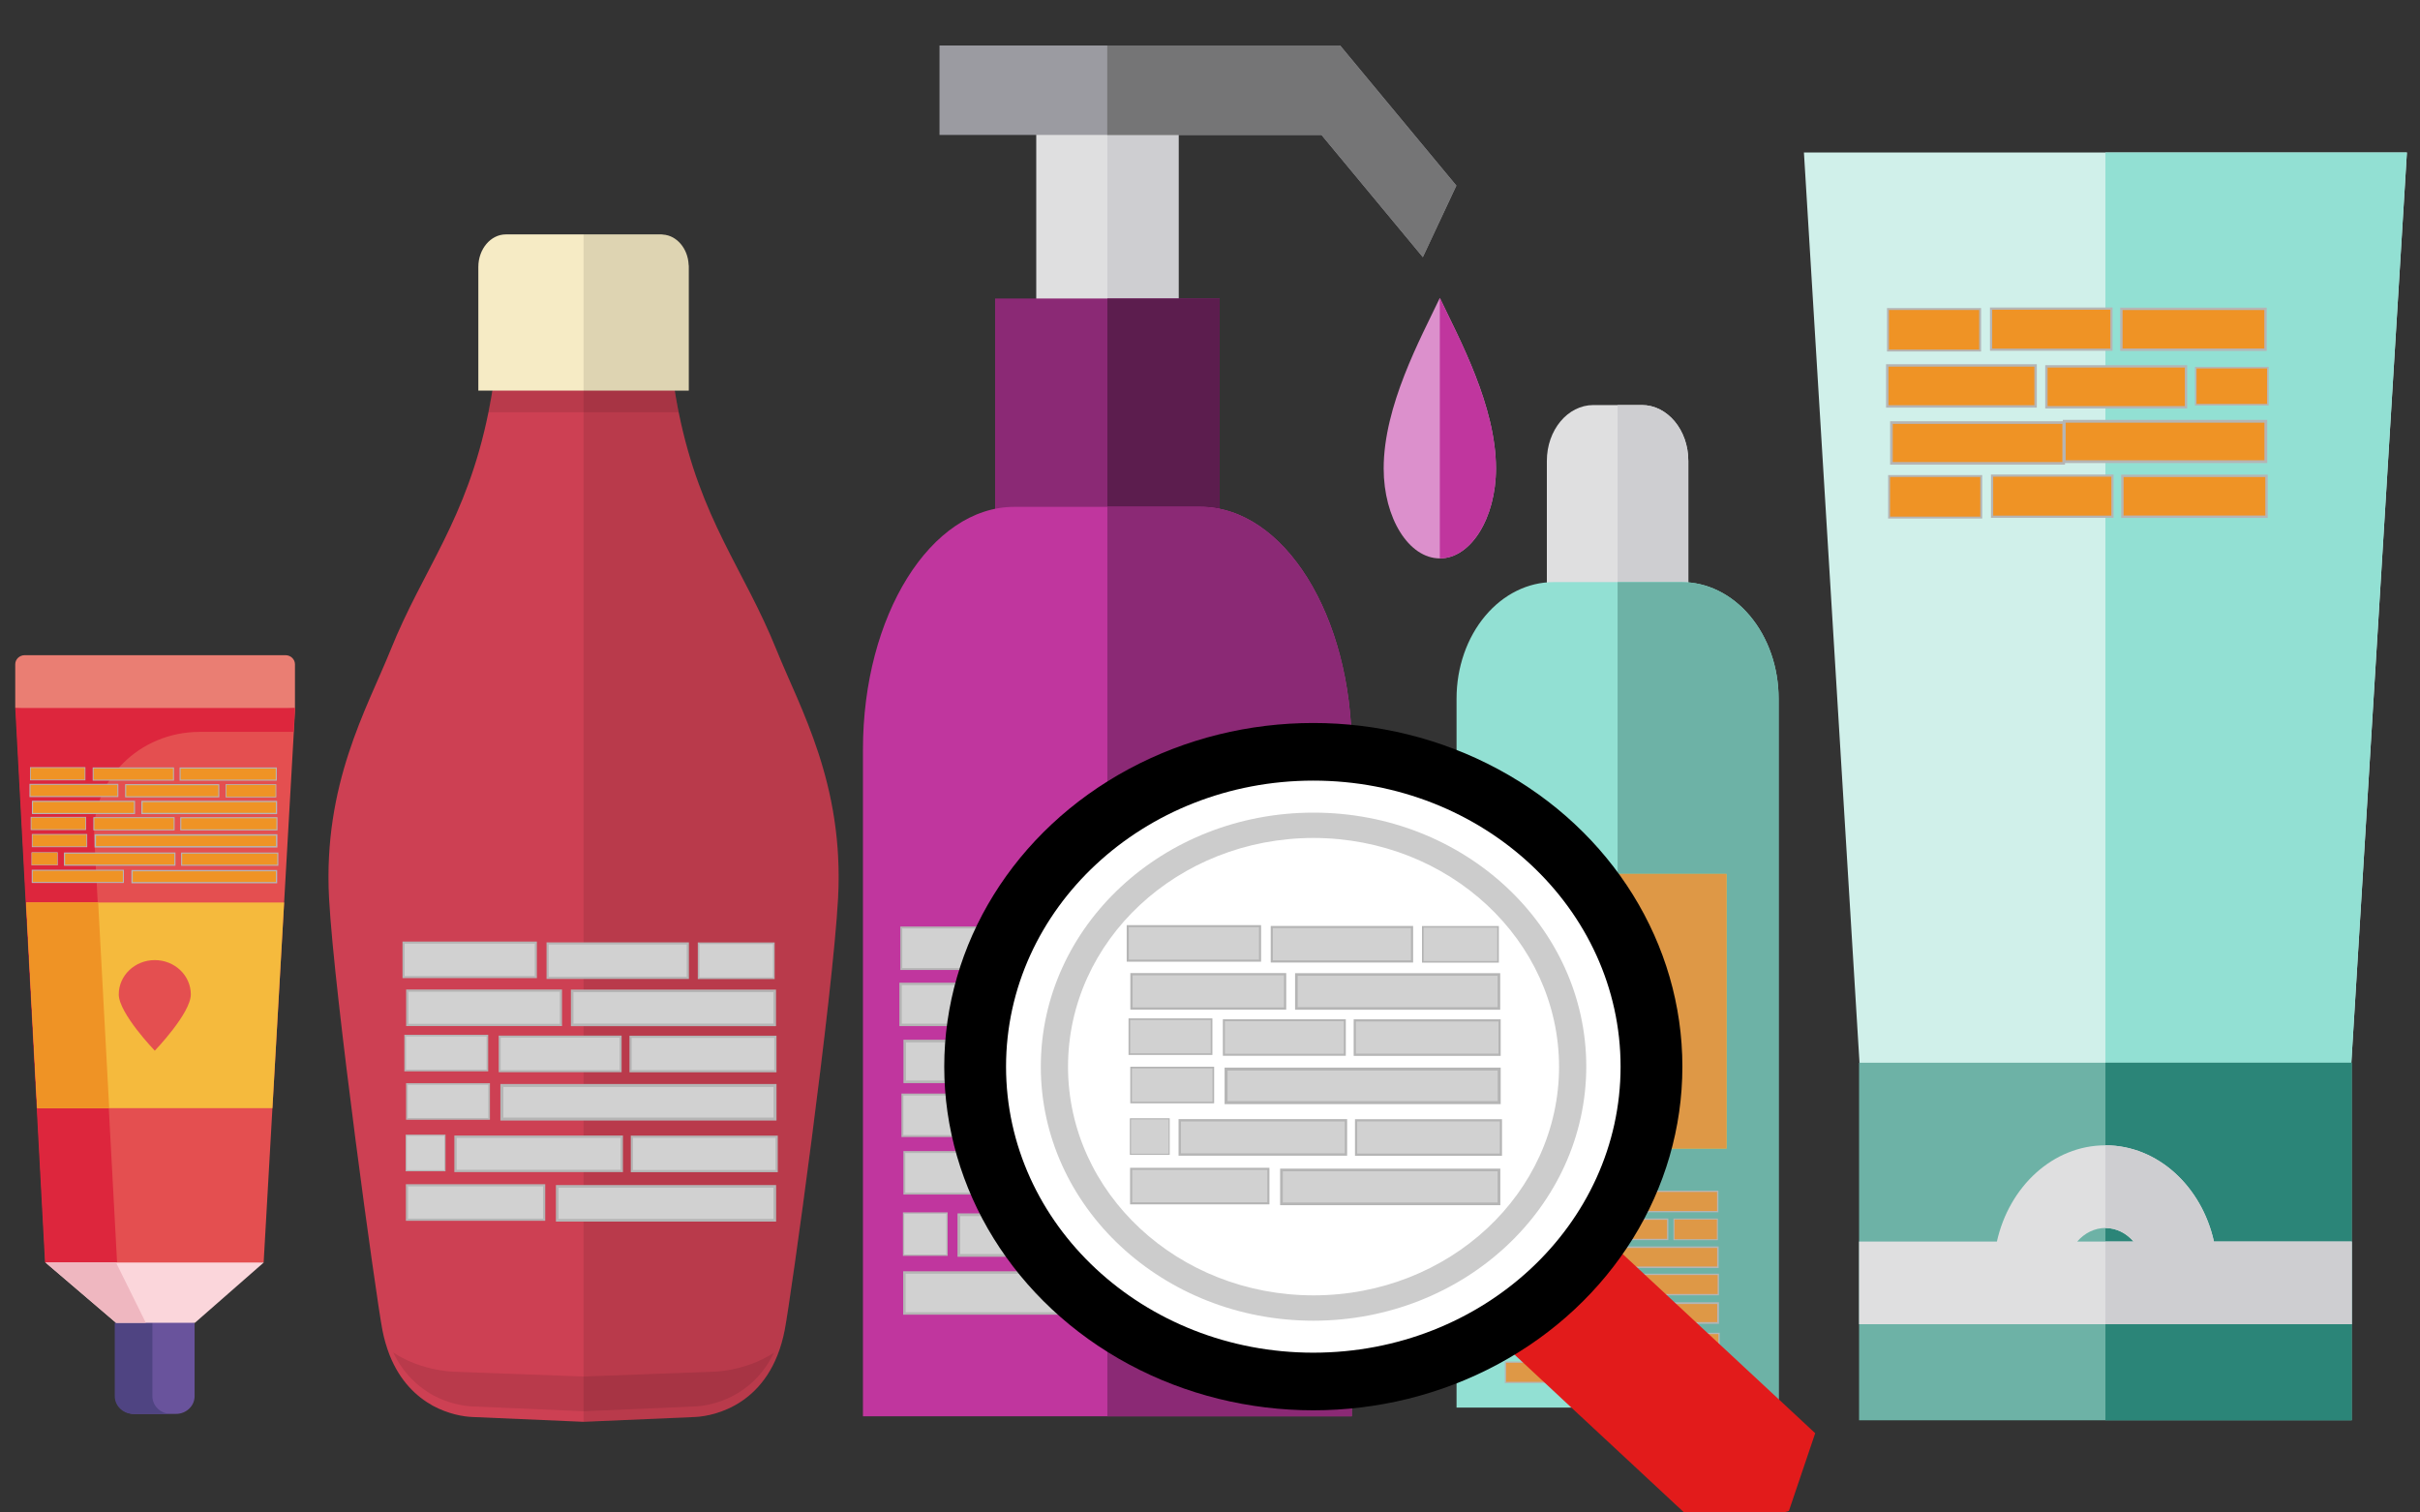 <?xml version="1.0" encoding="UTF-8" standalone="no"?>
<svg
   version="1.1"
   id="Layer_1"
   x="0px"
   y="0px"
   width="100%"
   viewBox="0 0 720 450"
   enable-background="new 0 0 720 450"
   xml:space="preserve"
   sodipodi:docname="Toxic.svg"
   inkscape:version="1.3.2 (091e20e, 2023-11-25)"
   xmlns:inkscape="http://www.inkscape.org/namespaces/inkscape"
   xmlns:sodipodi="http://sodipodi.sourceforge.net/DTD/sodipodi-0.dtd"
   xmlns="http://www.w3.org/2000/svg"
   xmlns:svg="http://www.w3.org/2000/svg"><rect x="0" y="0" width="720" height="450" fill="#333333" stroke="none"/><defs
   id="defs269" /><sodipodi:namedview
   id="namedview269"
   pagecolor="#ffffff"
   bordercolor="#000000"
   borderopacity="0.25"
   inkscape:showpageshadow="2"
   inkscape:pageopacity="0.0"
   inkscape:pagecheckerboard="0"
   inkscape:deskcolor="#d1d1d1"
   inkscape:zoom="0.5503058"
   inkscape:cx="307.10198"
   inkscape:cy="340.71965"
   inkscape:window-width="1512"
   inkscape:window-height="922"
   inkscape:window-x="0"
   inkscape:window-y="32"
   inkscape:window-maximized="1"
   inkscape:current-layer="Layer_1" />













































































































































































































































































<polygon
   style="fill:#e44f50"
   points="186.488,102.136 254.709,93.463 326.67,102.136 345.786,476.344 166.214,476.344 "
   id="polygon1"
   transform="matrix(-0.463,0,0,-0.441,164.784,420.67)" /><path
   style="fill:#ea7e73;stroke-width:0.452"
   d="m 4.538,197.632 v 13.019 l 41.674,3.278 41.544,-3.278 v -13.019 c 0,-1.492 -1.271,-2.702 -2.84,-2.702 H 7.377 c -1.568,0 -2.84,1.209 -2.839,2.702 z"
   id="path1"
   sodipodi:nodetypes="ccccsssc" /><path
   style="fill:#dd263d;stroke-width:0.452"
   d="M 4.886,217.145 4.538,210.652 H 25.973 87.755 L 87.351,217.753 H 59.421 c -17.982,0 -32.297,14.332 -31.38,31.418 l 6.791,126.467 H 13.396 L 4.919,217.752 Z"
   id="path2"
   sodipodi:nodetypes="cccccsccccc" /><path
   style="fill:#69539c;stroke-width:0.452"
   d="m 34.395,393.565 v 21.834 c 0,2.911 2.481,5.271 5.54,5.271 H 52.357 c 3.06,0 5.54,-2.36 5.539,-5.271 V 393.565 l -12.019,-2.185 -11.481,2.185 z"
   id="path3"
   sodipodi:nodetypes="csssccccc" /><path
   style="fill:#4f4482;stroke-width:0.452"
   d="m 34.141,415.399 v -21.834 h 11.196 v 21.834 c 0,2.911 2.481,5.271 5.54,5.271 H 39.681 c -3.06,0 -5.539,-2.36 -5.54,-5.271 z"
   id="path4"
   sodipodi:nodetypes="cccscsc" /><polygon
   style="fill:#fbd6db"
   points="230.643,61.476 186.427,102.136 326.67,102.136 281.357,61.476 "
   id="polygon4"
   transform="matrix(-0.463,0,0,-0.441,164.784,420.67)" /><polygon
   style="fill:#efb7c0"
   points="262.2,61.476 281.357,102.136 326.67,102.136 281.357,61.476 "
   id="polygon5"
   transform="matrix(-0.463,0,0,-0.441,164.784,420.67)" /><polygon
   style="fill:#f5ba3d"
   points="339.078,345.05 331.99,206.287 180.846,206.287 173.328,345.05 "
   id="polygon6"
   transform="matrix(-0.463,0,0,-0.441,164.784,420.67)" /><polygon
   style="fill:#ef9325"
   points="339.078,345.05 331.99,206.287 285.736,206.287 292.824,345.05 "
   id="polygon7"
   transform="matrix(-0.463,0,0,-0.441,164.784,420.67)" /><path
   style="fill:#e44f50;stroke-width:0.452"
   d="m 46.053,312.603 c 0,0 10.718,-11.12 10.718,-16.752 0,-5.632 -4.798,-10.197 -10.718,-10.197 -5.92,0 -10.718,4.566 -10.718,10.197 0,5.631 10.718,16.752 10.718,16.752 z"
   id="path7"
   sodipodi:nodetypes="csssc" /><g
   id="g7"
   transform="matrix(0.587,0,0,0.69,97.73,69.741)">
	<g
   id="g6">
		<g
   id="g5">
			<path
   style="fill:#cd4053"
   d="m 258.285,286.189 c -2.643,41.799 -23.942,172.801 -27.065,186.334 -7.367,32.03 -35.553,36.995 -45.403,37.395 -9.769,0.321 -56.373,2.082 -56.533,2.082 -0.16,0 -46.764,-1.761 -56.533,-2.082 -4.324,-0.16 -11.931,-1.201 -19.939,-4.885 -8.088,-3.843 -16.495,-10.409 -21.78,-21.7 -0.08,-0.08 -0.08,-0.16 -0.08,-0.16 -1.441,-3.202 -2.723,-6.726 -3.603,-10.65 C 24.226,458.989 2.926,327.988 0.284,286.189 -2.759,236.942 19.422,204.592 31.433,179.288 48.089,144.056 69.949,123.316 81.08,76.712 c 0.48,-2.082 0.961,-4.163 1.361,-6.165 0.241,-1.121 0.48,-2.162 0.641,-3.203 0.08,-0.08 0.08,-0.16 0.08,-0.24 0.48,-2.162 0.881,-4.244 1.201,-6.246 0.48,-2.402 0.801,-4.644 1.041,-6.726 0.561,-4.004 0.801,-7.607 0.801,-10.65 -0.16,-7.767 0.881,-13.773 2.802,-18.498 0.48,-1.12 0.961,-2.162 1.521,-3.122 1.041,-1.922 2.322,-3.604 3.843,-4.966 1.441,-1.361 3.043,-2.482 4.725,-3.443 1.761,-0.882 3.603,-1.601 5.525,-2.162 0.8,-0.24 1.521,-0.481 2.322,-0.641 4.324,-0.88 9.129,-1.2 14.093,-1.2 2.722,0 5.445,0.08 8.248,0.16 2.803,-0.08 5.525,-0.16 8.248,-0.16 4.965,0 9.769,0.321 14.093,1.2 0.801,0.16 1.521,0.401 2.322,0.641 1.602,0.401 3.203,1.041 4.645,1.762 0.641,0.321 1.281,0.641 1.842,0.961 1.361,0.801 2.563,1.762 3.764,2.883 1.441,1.362 2.802,3.044 3.843,4.966 0.561,0.96 1.041,2.002 1.521,3.122 1.922,4.725 2.963,10.731 2.802,18.498 0,3.043 0.24,6.646 0.801,10.65 0.24,2.082 0.561,4.324 1.041,6.726 0.32,2.002 0.72,4.084 1.201,6.246 0,0.08 0,0.16 0.08,0.24 0.16,1.041 0.4,2.082 0.641,3.203 0.881,4.243 1.121,5.205 1.361,6.165 11.131,46.604 32.991,67.344 49.647,102.576 12.011,25.303 34.192,57.653 31.149,106.9 z"
   id="path1-7" />
			
			
			<path
   style="opacity:0.1;fill:#040000"
   d="M 177.49,76.712 H 81.08 c 0.48,-2.082 0.961,-4.163 1.361,-6.165 0.241,-1.121 0.48,-2.162 0.721,-3.203 v -0.24 c 0.48,-2.162 0.881,-4.244 1.201,-6.246 0.48,-2.321 0.801,-4.564 1.041,-6.726 0.561,-4.004 0.801,-7.607 0.801,-10.65 -0.16,-7.767 0.881,-13.773 2.802,-18.498 0.48,-1.12 0.961,-2.162 1.521,-3.122 1.041,-1.922 2.322,-3.604 3.843,-4.966 1.441,-1.361 3.043,-2.562 4.725,-3.443 1.761,-0.961 3.603,-1.601 5.525,-2.162 0.8,-0.24 1.521,-0.481 2.322,-0.641 4.324,-0.88 9.129,-1.2 14.093,-1.2 h 16.496 c 4.965,0 9.769,0.321 14.093,1.2 0.801,0.16 1.521,0.401 2.322,0.641 1.602,0.401 3.203,1.041 4.645,1.762 0.641,0.321 1.281,0.641 1.842,0.961 1.361,0.801 2.643,1.762 3.764,2.883 1.441,1.362 2.802,3.044 3.843,4.966 0.561,0.96 1.121,2.002 1.521,3.122 1.922,4.725 2.963,10.731 2.802,18.498 0,3.043 0.24,6.646 0.801,10.65 0.24,2.162 0.561,4.405 1.041,6.726 0.32,2.002 0.72,4.084 1.201,6.246 v 0.24 c 0.24,1.041 0.48,2.082 0.721,3.203 0.881,4.242 1.122,5.204 1.362,6.164 z"
   id="path4-8" />
			<path
   style="fill:#f6ebc5"
   d="M 182.615,13.934 V 67.343 H 75.955 V 14.013 C 75.955,6.326 82.201,0 89.888,0 h 78.794 c 0.24,0 0.561,0 0.801,0.08 7.047,0.321 12.732,6.086 13.052,13.052 0.08,0.241 0.08,0.561 0.08,0.802 z"
   id="path5" />
		</g>
		<path
   style="opacity:0.1;fill:#040000"
   d="m 258.285,286.189 c -2.643,41.799 -23.942,172.801 -27.065,186.334 -7.367,32.03 -35.553,36.995 -45.403,37.395 -9.769,0.321 -56.373,2.082 -56.533,2.082 V 0 h 39.397 c 0.24,0 0.561,0 0.801,0.08 7.047,0.321 12.732,6.086 13.052,13.052 0.08,0.241 0.08,0.561 0.08,0.802 v 53.409 h -7.207 c 0.24,1.041 0.48,2.082 0.721,3.203 0.881,4.243 1.121,5.205 1.361,6.165 11.131,46.604 32.991,67.344 49.647,102.576 12.011,25.305 34.192,57.655 31.149,106.902 z"
   id="path6" />
	</g>
	<path
   style="opacity:0.1;fill:#040000"
   d="m 225.775,482.222 c -11.05,19.379 -31.71,22.821 -39.877,23.142 -9.769,0.321 -56.373,2.082 -56.533,2.082 -0.16,0 -46.764,-1.761 -56.533,-2.082 -4.324,-0.16 -11.932,-1.201 -19.939,-4.886 -7.287,-3.443 -14.814,-9.128 -20.098,-18.417 2.322,1.362 4.644,2.402 6.966,3.364 9.369,3.683 18.257,4.724 23.382,4.965 11.451,0.32 66.062,2.081 66.222,2.081 0.24,0 54.851,-1.761 66.302,-2.081 6.165,-0.24 18.657,-1.843 30.108,-8.168 z"
   id="path7-4" />
</g><rect
   x="308.306"
   y="26.829"
   style="fill:#dfdfe0;stroke-width:0.629"
   width="42.315"
   height="74.751"
   id="rect1" /><rect
   x="329.466"
   y="26.829"
   style="fill:#ceced1;stroke-width:0.629"
   width="21.161"
   height="74.751"
   id="rect2" /><rect
   x="296.06"
   y="88.813"
   style="fill:#8b2975;stroke-width:0.629"
   width="66.807"
   height="71.133"
   id="rect3" /><rect
   x="329.466"
   y="88.813"
   style="fill:#5c1d4e;stroke-width:0.629"
   width="33.406"
   height="71.133"
   id="rect4" /><path
   style="fill:#c0369e;stroke-width:0.629"
   d="M 256.748,222.988 V 421.375 h 145.432 V 222.988 c 0,-39.866 -20.171,-72.184 -45.052,-72.184 h -55.328 c -24.882,-8e-4 -45.053,32.317 -45.053,72.184 z"
   id="path4-80" /><path
   style="fill:#8b2975;stroke-width:0.629"
   d="m 329.464,421.375 h 72.716 V 222.988 c 0,-39.866 -20.171,-72.184 -45.052,-72.184 H 329.466 c -7.8e-4,48.915 -7.8e-4,270.571 -7.8e-4,270.571 z"
   id="path5-4" /><polygon
   style="fill:#9b9ba1"
   points="112.435,0 352.247,0 421.84,52.317 401.774,79.008 341.096,33.391 112.435,33.391 "
   id="polygon5-6"
   transform="matrix(0.497,0,0,0.797,223.641,13.529)" /><polygon
   style="fill:#757576"
   points="212.855,0 352.247,0 421.84,52.317 401.774,79.008 341.096,33.391 212.855,33.391 "
   id="polygon6-0"
   transform="matrix(0.497,0,0,0.797,223.641,13.529)" /><path
   style="fill:#dc90cc;stroke-width:0.629"
   d="m 428.376,88.646 c 5.771,12.128 16.705,32.118 16.705,50.727 0,14.782 -7.479,26.766 -16.705,26.766 -9.226,0 -16.705,-11.984 -16.705,-26.766 4.9e-4,-18.609 10.934,-38.599 16.705,-50.727 z"
   id="path6-3" /><path
   style="fill:#c0369e;stroke-width:0.629"
   d="m 428.376,88.646 c 5.771,12.128 16.705,32.118 16.705,50.727 0,14.782 -7.479,26.766 -16.705,26.766 z"
   id="path7-2" /><path
   style="fill:#dfdfe0;stroke-width:0.532"
   d="m 488.47,120.511 h -14.412 c -7.643,0 -13.838,7.438 -13.838,16.613 v 44.988 h 42.089 v -44.988 c -4.9e-4,-9.174 -6.196,-16.613 -13.838,-16.613 z"
   id="path1-6" /><path
   style="fill:#ceced1;stroke-width:0.532"
   d="m 488.47,120.511 h -7.206 c 0,9.727 0,61.6 0,61.6 h 21.044 v -44.988 c 0,-9.174 -6.195,-16.613 -13.838,-16.613 z"
   id="path2-9" /><path
   style="fill:#92e0d3;stroke-width:0.532"
   d="m 500.319,173.188 h -38.109 c -7.587,0 -14.868,3.587 -20.268,9.985 v 0 c -5.494,6.509 -8.587,15.389 -8.587,24.656 v 210.958 h 95.818 V 207.829 c 0,-9.266 -3.093,-18.147 -8.587,-24.656 v 0 c -5.4,-6.398 -12.682,-9.985 -20.268,-9.985 z"
   id="path3-4" /><path
   style="fill:#6db2a6;stroke-width:0.532"
   d="m 500.319,173.188 h -19.055 c 0,7.912 0,245.598 0,245.598 h 47.909 V 207.829 c 0,-9.266 -3.093,-18.147 -8.587,-24.656 v 0 c -5.4,-6.398 -12.682,-9.985 -20.268,-9.985 z"
   id="path4-1" /><rect
   x="448.857"
   y="260.013"
   style="fill:#e7c64b;stroke-width:0.532"
   width="64.815"
   height="81.701"
   id="rect4-3" /><rect
   x="481.264"
   y="260.013"
   style="fill:#de9846;stroke-width:0.532"
   width="32.408"
   height="81.701"
   id="rect5" /><path
   style="fill:#d0f0ea;stroke-width:0.69"
   d="M 698.974,325.998 H 553.835 L 536.706,45.379 H 716.103 Z"
   id="path1-8" /><path
   style="fill:#92e0d3;stroke-width:0.69"
   d="m 698.974,325.998 h -72.569 V 45.379 h 89.698 z"
   id="path2-3" /><path
   style="fill:#6db2a6;stroke-width:0.69"
   d="M 699.699,422.567 H 553.11 V 316.183 h 146.589 z"
   id="path3-8" /><path
   style="fill:#2b8578;stroke-width:0.69"
   d="M 699.699,422.567 H 626.404 V 316.183 h 73.294 z"
   id="path4-15" /><path
   style="fill:#dfdfe0;stroke-width:0.69"
   d="M 658.694,369.39 C 655.031,352.954 641.945,340.759 626.404,340.759 c -15.54,0 -28.627,12.194 -32.29,28.631 h -41.005 v 24.599 h 146.589 v -24.599 z m -32.29,-4.032 c 3.282,0 6.249,1.548 8.381,4.032 h -16.764 c 2.133,-2.485 5.1,-4.032 8.382,-4.032 z"
   id="path5-3" /><path
   style="fill:#ceced1;stroke-width:0.69"
   d="M 699.699,369.39 H 658.694 C 655.031,352.954 641.945,340.759 626.404,340.759 v 24.599 c 3.282,0 6.249,1.548 8.381,4.032 h -8.381 v 24.599 h 73.294 z"
   id="path6-5" /><rect
   style="fill:#d1d1d1;fill-opacity:1;stroke:#b5b5b5;stroke-width:0.692;stroke-opacity:1"
   id="rect6"
   width="40.347"
   height="12.229"
   x="299.683"
   y="276.308" /><rect
   style="fill:#d1d1d1;fill-opacity:1;stroke:#b5b5b5;stroke-width:0.573;stroke-opacity:1"
   id="rect6-9"
   width="27.422"
   height="12.357"
   x="268.155"
   y="275.951" /><rect
   style="fill:#d1d1d1;fill-opacity:1;stroke:#b5b5b5;stroke-width:0.755;stroke-opacity:1"
   id="rect6-7"
   width="48.31"
   height="12.162"
   x="343.358"
   y="276.377" /><rect
   style="fill:#d1d1d1;fill-opacity:1;stroke:#b5b5b5;stroke-width:0.807;stroke-opacity:1"
   id="rect6-65"
   width="55.457"
   height="12.105"
   x="285.287"
   y="361.415" /><rect
   style="fill:#d1d1d1;fill-opacity:1;stroke:#b5b5b5;stroke-width:0.397;stroke-opacity:1"
   id="rect6-9-58"
   width="12.912"
   height="12.547"
   x="268.841"
   y="360.901" /><rect
   style="fill:#d1d1d1;fill-opacity:1;stroke:#b5b5b5;stroke-width:0.755;stroke-opacity:1"
   id="rect6-7-1"
   width="48.31"
   height="12.162"
   x="344.126"
   y="361.422" /><rect
   style="fill:#d1d1d1;fill-opacity:1;stroke:#b5b5b5;stroke-width:0.919;stroke-opacity:1"
   id="rect6-65-8"
   width="72.57"
   height="11.985"
   x="319.227"
   y="378.992" /><rect
   style="fill:#d1d1d1;fill-opacity:1;stroke:#b5b5b5;stroke-width:0.736;stroke-opacity:1"
   id="rect6-9-58-4"
   width="45.779"
   height="12.182"
   x="269.079"
   y="378.601" /><rect
   style="fill:#d1d1d1;fill-opacity:1;stroke:#b5b5b5;stroke-width:0.743;stroke-opacity:1"
   id="rect6-3"
   width="46.785"
   height="12.174"
   x="316.004"
   y="293.041" /><rect
   style="fill:#d1d1d1;fill-opacity:1;stroke:#b5b5b5;stroke-width:0.777;stroke-opacity:1"
   id="rect6-70"
   width="51.255"
   height="12.138"
   x="269.185"
   y="309.733" /><rect
   style="fill:#d1d1d1;fill-opacity:1;stroke:#b5b5b5;stroke-width:0.888;stroke-opacity:1"
   id="rect6-7-98"
   width="67.572"
   height="12.019"
   x="324.204"
   y="309.828" /><rect
   style="fill:#d1d1d1;fill-opacity:1;stroke:#b5b5b5;stroke-width:0.692;stroke-opacity:1"
   id="rect6-6"
   width="40.347"
   height="12.229"
   x="300.015"
   y="326.003" /><rect
   style="fill:#d1d1d1;fill-opacity:1;stroke:#b5b5b5;stroke-width:1.025;stroke-opacity:1"
   id="rect6-62"
   width="91.125"
   height="11.871"
   x="300.749"
   y="343.296" /><rect
   style="fill:#d1d1d1;fill-opacity:1;stroke:#b5b5b5;stroke-width:0.573;stroke-opacity:1"
   id="rect6-9-7"
   width="27.422"
   height="12.357"
   x="269.067"
   y="342.761" /><rect
   style="fill:#d1d1d1;fill-opacity:1;stroke:#b5b5b5;stroke-width:0.573;stroke-opacity:1"
   id="rect6-9-5"
   width="27.422"
   height="12.357"
   x="268.487"
   y="325.646" /><rect
   style="fill:#d1d1d1;fill-opacity:1;stroke:#b5b5b5;stroke-width:0.755;stroke-opacity:1"
   id="rect6-7-7"
   width="48.31"
   height="12.162"
   x="343.69"
   y="326.072" /><rect
   style="fill:#d1d1d1;fill-opacity:1;stroke:#b5b5b5;stroke-width:0.723;stroke-opacity:1"
   id="rect6-9-9"
   width="44.131"
   height="12.196"
   x="267.946"
   y="292.737" /><rect
   style="fill:#d1d1d1;fill-opacity:1;stroke:#b5b5b5;stroke-width:0.549;stroke-opacity:1"
   id="rect6-7-9"
   width="25.105"
   height="12.383"
   x="366.381"
   y="292.972" /><rect
   style="fill:#d1d1d1;fill-opacity:1;stroke:#b5b5b5;stroke-width:0.699;stroke-opacity:1"
   id="rect6-65-3"
   width="49.456"
   height="10.18"
   x="135.529"
   y="338.197" /><rect
   style="fill:#d1d1d1;fill-opacity:1;stroke:#b5b5b5;stroke-width:0.343;stroke-opacity:1"
   id="rect6-9-58-5"
   width="11.515"
   height="10.552"
   x="120.863"
   y="337.765" /><rect
   style="fill:#d1d1d1;fill-opacity:1;stroke:#b5b5b5;stroke-width:0.654;stroke-opacity:1"
   id="rect6-7-1-4"
   width="43.082"
   height="10.227"
   x="188.001"
   y="338.203" /><rect
   style="fill:#d1d1d1;fill-opacity:1;stroke:#b5b5b5;stroke-width:0.796;stroke-opacity:1"
   id="rect6-65-8-3"
   width="64.717"
   height="10.079"
   x="165.796"
   y="352.979" /><rect
   style="fill:#d1d1d1;fill-opacity:1;stroke:#b5b5b5;stroke-width:0.637;stroke-opacity:1"
   id="rect6-9-58-4-6"
   width="40.824"
   height="10.245"
   x="121.076"
   y="352.65" /><rect
   style="fill:#d1d1d1;fill-opacity:1;stroke:#b5b5b5;stroke-width:0.644;stroke-opacity:1"
   id="rect6-3-5"
   width="41.722"
   height="10.238"
   x="162.923"
   y="280.7" /><rect
   style="fill:#d1d1d1;fill-opacity:1;stroke:#b5b5b5;stroke-width:0.673;stroke-opacity:1"
   id="rect6-70-9"
   width="45.708"
   height="10.207"
   x="121.17"
   y="294.736" /><rect
   style="fill:#d1d1d1;fill-opacity:1;stroke:#b5b5b5;stroke-width:0.769;stroke-opacity:1"
   id="rect6-7-98-5"
   width="60.259"
   height="10.107"
   x="170.235"
   y="294.816" /><rect
   style="fill:#d1d1d1;fill-opacity:1;stroke:#b5b5b5;stroke-width:0.599;stroke-opacity:1"
   id="rect6-6-4"
   width="35.981"
   height="10.284"
   x="148.663"
   y="308.418" /><rect
   style="fill:#d1d1d1;fill-opacity:1;stroke:#b5b5b5;stroke-width:0.887;stroke-opacity:1"
   id="rect6-62-9"
   width="81.263"
   height="9.983"
   x="149.319"
   y="322.961" /><rect
   style="fill:#d1d1d1;fill-opacity:1;stroke:#b5b5b5;stroke-width:0.497;stroke-opacity:1"
   id="rect6-9-7-1"
   width="24.454"
   height="10.391"
   x="121.065"
   y="322.51" /><rect
   style="fill:#d1d1d1;fill-opacity:1;stroke:#b5b5b5;stroke-width:0.497;stroke-opacity:1"
   id="rect6-9-5-7"
   width="24.454"
   height="10.391"
   x="120.548"
   y="308.118" /><rect
   style="fill:#d1d1d1;fill-opacity:1;stroke:#b5b5b5;stroke-width:0.654;stroke-opacity:1"
   id="rect6-7-7-5"
   width="43.082"
   height="10.227"
   x="187.612"
   y="308.476" /><rect
   style="fill:#d1d1d1;fill-opacity:1;stroke:#b5b5b5;stroke-width:0.626;stroke-opacity:1"
   id="rect6-9-9-5"
   width="39.355"
   height="10.256"
   x="120.065"
   y="280.444" /><rect
   style="fill:#d1d1d1;fill-opacity:1;stroke:#b5b5b5;stroke-width:0.476;stroke-opacity:1"
   id="rect6-7-9-4"
   width="22.388"
   height="10.413"
   x="207.847"
   y="280.641" /><rect
   style="fill:#ef9325;fill-opacity:1;stroke:#b5b5b5;stroke-width:0.573;stroke-opacity:1"
   id="rect6-9-8"
   width="27.422"
   height="12.357"
   x="561.71"
   y="91.939" /><rect
   style="fill:#ef9325;fill-opacity:1;stroke:#b5b5b5;stroke-width:0.777;stroke-opacity:1"
   id="rect6-70-4"
   width="51.255"
   height="12.138"
   x="562.74"
   y="125.721" /><rect
   style="fill:#ef9325;fill-opacity:1;stroke:#b5b5b5;stroke-width:0.573;stroke-opacity:1"
   id="rect6-9-5-78"
   width="27.422"
   height="12.357"
   x="562.042"
   y="141.634" /><rect
   style="fill:#ef9325;fill-opacity:1;stroke:#b5b5b5;stroke-width:0.723;stroke-opacity:1"
   id="rect6-9-9-7"
   width="44.131"
   height="12.196"
   x="561.501"
   y="108.725" /><rect
   style="fill:#ef9325;fill-opacity:1;stroke:#b5b5b5;stroke-width:0.291;stroke-opacity:1"
   id="rect6-91"
   width="23.895"
   height="3.64"
   x="27.719"
   y="228.475" /><rect
   style="fill:#ef9325;fill-opacity:1;stroke:#b5b5b5;stroke-width:0.241;stroke-opacity:1"
   id="rect6-9-55"
   width="16.241"
   height="3.678"
   x="9.047"
   y="228.369" /><rect
   style="fill:#ef9325;fill-opacity:1;stroke:#b5b5b5;stroke-width:0.317;stroke-opacity:1"
   id="rect6-7-58"
   width="28.611"
   height="3.62"
   x="53.586"
   y="228.496" /><rect
   style="fill:#ef9325;fill-opacity:1;stroke:#b5b5b5;stroke-width:0.339;stroke-opacity:1"
   id="rect6-65-2"
   width="32.844"
   height="3.603"
   x="19.193"
   y="253.808" /><rect
   style="fill:#ef9325;fill-opacity:1;stroke:#b5b5b5;stroke-width:0.166;stroke-opacity:1"
   id="rect6-9-58-9"
   width="7.647"
   height="3.735"
   x="9.453"
   y="253.655" /><rect
   style="fill:#ef9325;fill-opacity:1;stroke:#b5b5b5;stroke-width:0.317;stroke-opacity:1"
   id="rect6-7-1-8"
   width="28.611"
   height="3.62"
   x="54.041"
   y="253.81" /><rect
   style="fill:#ef9325;fill-opacity:1;stroke:#b5b5b5;stroke-width:0.386;stroke-opacity:1"
   id="rect6-65-8-2"
   width="42.979"
   height="3.568"
   x="39.294"
   y="259.04" /><rect
   style="fill:#ef9325;fill-opacity:1;stroke:#b5b5b5;stroke-width:0.309;stroke-opacity:1"
   id="rect6-9-58-4-0"
   width="27.112"
   height="3.626"
   x="9.594"
   y="258.924" /><rect
   style="fill:#ef9325;fill-opacity:1;stroke:#b5b5b5;stroke-width:0.312;stroke-opacity:1"
   id="rect6-3-7"
   width="27.708"
   height="3.624"
   x="37.386"
   y="233.456" /><rect
   style="fill:#ef9325;fill-opacity:1;stroke:#b5b5b5;stroke-width:0.326;stroke-opacity:1"
   id="rect6-70-48"
   width="30.355"
   height="3.613"
   x="9.657"
   y="238.425" /><rect
   style="fill:#ef9325;fill-opacity:1;stroke:#b5b5b5;stroke-width:0.373;stroke-opacity:1"
   id="rect6-7-98-58"
   width="40.019"
   height="3.577"
   x="42.242"
   y="238.453" /><rect
   style="fill:#ef9325;fill-opacity:1;stroke:#b5b5b5;stroke-width:0.291;stroke-opacity:1"
   id="rect6-6-3"
   width="23.895"
   height="3.64"
   x="27.916"
   y="243.268" /><rect
   style="fill:#ef9325;fill-opacity:1;stroke:#b5b5b5;stroke-width:0.43;stroke-opacity:1"
   id="rect6-62-0"
   width="53.968"
   height="3.534"
   x="28.351"
   y="248.415" /><rect
   style="fill:#ef9325;fill-opacity:1;stroke:#b5b5b5;stroke-width:0.241;stroke-opacity:1"
   id="rect6-9-7-6"
   width="16.241"
   height="3.678"
   x="9.587"
   y="248.256" /><rect
   style="fill:#ef9325;fill-opacity:1;stroke:#b5b5b5;stroke-width:0.241;stroke-opacity:1"
   id="rect6-9-5-2"
   width="16.241"
   height="3.678"
   x="9.244"
   y="243.161" /><rect
   style="fill:#ef9325;fill-opacity:1;stroke:#b5b5b5;stroke-width:0.317;stroke-opacity:1"
   id="rect6-7-7-2"
   width="28.611"
   height="3.62"
   x="53.783"
   y="243.288" /><rect
   style="fill:#ef9325;fill-opacity:1;stroke:#b5b5b5;stroke-width:0.303;stroke-opacity:1"
   id="rect6-9-9-52"
   width="26.136"
   height="3.63"
   x="8.923"
   y="233.366" /><rect
   style="fill:#ef9325;fill-opacity:1;stroke:#b5b5b5;stroke-width:0.231;stroke-opacity:1"
   id="rect6-7-9-2"
   width="14.868"
   height="3.686"
   x="67.221"
   y="233.436" /><rect
   style="fill:#de9846;fill-opacity:1;stroke:#b5b5b5;stroke-width:0.35;stroke-opacity:1"
   id="rect6-71"
   width="20.79"
   height="6.08"
   x="463.659"
   y="354.406" /><rect
   style="fill:#de9846;fill-opacity:1;stroke:#b5b5b5;stroke-width:0.29;stroke-opacity:1"
   id="rect6-9-52"
   width="14.13"
   height="6.144"
   x="447.413"
   y="354.228" /><rect
   style="fill:#de9846;fill-opacity:1;stroke:#b5b5b5;stroke-width:0.382;stroke-opacity:1"
   id="rect6-7-11"
   width="24.894"
   height="6.046"
   x="486.165"
   y="354.44" /><rect
   style="fill:#de9846;fill-opacity:1;stroke:#b5b5b5;stroke-width:0.409;stroke-opacity:1"
   id="rect6-65-0"
   width="28.577"
   height="6.018"
   x="456.241"
   y="396.718" /><rect
   style="fill:#de9846;fill-opacity:1;stroke:#b5b5b5;stroke-width:0.201;stroke-opacity:1"
   id="rect6-9-58-1"
   width="6.654"
   height="6.238"
   x="447.767"
   y="396.463" /><rect
   style="fill:#de9846;fill-opacity:1;stroke:#b5b5b5;stroke-width:0.382;stroke-opacity:1"
   id="rect6-7-1-87"
   width="24.894"
   height="6.046"
   x="486.561"
   y="396.722" /><rect
   style="fill:#de9846;fill-opacity:1;stroke:#b5b5b5;stroke-width:0.465;stroke-opacity:1"
   id="rect6-65-8-60"
   width="37.395"
   height="5.959"
   x="473.73"
   y="405.457" /><rect
   style="fill:#de9846;fill-opacity:1;stroke:#b5b5b5;stroke-width:0.372;stroke-opacity:1"
   id="rect6-9-58-4-09"
   width="23.589"
   height="6.057"
   x="447.889"
   y="405.263" /><rect
   style="fill:#de9846;fill-opacity:1;stroke:#b5b5b5;stroke-width:0.376;stroke-opacity:1"
   id="rect6-3-56"
   width="24.108"
   height="6.053"
   x="472.07"
   y="362.725" /><rect
   style="fill:#de9846;fill-opacity:1;stroke:#b5b5b5;stroke-width:0.393;stroke-opacity:1"
   id="rect6-70-2"
   width="26.411"
   height="6.035"
   x="447.944"
   y="371.024" /><rect
   style="fill:#de9846;fill-opacity:1;stroke:#b5b5b5;stroke-width:0.449;stroke-opacity:1"
   id="rect6-7-98-8"
   width="34.819"
   height="5.975"
   x="476.295"
   y="371.071" /><rect
   style="fill:#de9846;fill-opacity:1;stroke:#b5b5b5;stroke-width:0.35;stroke-opacity:1"
   id="rect6-6-5"
   width="20.79"
   height="6.08"
   x="463.83"
   y="379.113" /><rect
   style="fill:#de9846;fill-opacity:1;stroke:#b5b5b5;stroke-width:0.519;stroke-opacity:1"
   id="rect6-62-94"
   width="46.956"
   height="5.902"
   x="464.209"
   y="387.71" /><rect
   style="fill:#de9846;fill-opacity:1;stroke:#b5b5b5;stroke-width:0.29;stroke-opacity:1"
   id="rect6-9-7-3"
   width="14.13"
   height="6.144"
   x="447.883"
   y="387.444" /><rect
   style="fill:#de9846;fill-opacity:1;stroke:#b5b5b5;stroke-width:0.29;stroke-opacity:1"
   id="rect6-9-5-9"
   width="14.13"
   height="6.144"
   x="447.584"
   y="378.935" /><rect
   style="fill:#de9846;fill-opacity:1;stroke:#b5b5b5;stroke-width:0.382;stroke-opacity:1"
   id="rect6-7-7-0"
   width="24.894"
   height="6.046"
   x="486.336"
   y="379.147" /><rect
   style="fill:#de9846;fill-opacity:1;stroke:#b5b5b5;stroke-width:0.366;stroke-opacity:1"
   id="rect6-9-9-56"
   width="22.74"
   height="6.064"
   x="447.306"
   y="362.574" /><rect
   style="fill:#de9846;fill-opacity:1;stroke:#b5b5b5;stroke-width:0.278;stroke-opacity:1"
   id="rect6-7-9-3"
   width="12.936"
   height="6.156"
   x="498.028"
   y="362.69" /><rect
   style="fill:#ef9325;fill-opacity:1;stroke:#b5b5b5;stroke-width:0.652;stroke-opacity:1"
   id="rect6-1"
   width="35.814"
   height="12.229"
   x="592.389"
   y="91.815" /><rect
   style="fill:#ef9325;fill-opacity:1;stroke:#b5b5b5;stroke-width:0.711;stroke-opacity:1"
   id="rect6-7-8"
   width="42.882"
   height="12.162"
   x="631.157"
   y="91.884" /><rect
   style="fill:#ef9325;fill-opacity:1;stroke:#b5b5b5;stroke-width:0.7;stroke-opacity:1"
   id="rect6-3-8"
   width="41.528"
   height="12.174"
   x="608.85"
   y="108.998" /><rect
   style="fill:#ef9325;fill-opacity:1;stroke:#b5b5b5;stroke-width:0.836;stroke-opacity:1"
   id="rect6-7-98-1"
   width="59.98"
   height="12.019"
   x="614.154"
   y="125.335" /><rect
   style="fill:#ef9325;fill-opacity:1;stroke:#b5b5b5;stroke-width:0.652;stroke-opacity:1"
   id="rect6-6-7"
   width="35.814"
   height="12.229"
   x="592.683"
   y="141.51" /><rect
   style="fill:#ef9325;fill-opacity:1;stroke:#b5b5b5;stroke-width:0.711;stroke-opacity:1"
   id="rect6-7-7-7"
   width="42.882"
   height="12.162"
   x="631.451"
   y="141.579" /><rect
   style="fill:#ef9325;fill-opacity:1;stroke:#b5b5b5;stroke-width:0.479;stroke-opacity:1"
   id="rect6-7-9-44"
   width="21.463"
   height="11.036"
   x="653.277"
   y="109.379" /><rect
   style="fill:#ef9325;fill-opacity:1;stroke:#b5b5b5;stroke-width:0.807;stroke-opacity:1"
   id="rect6-65-35"
   width="55.457"
   height="12.105"
   x="322.165"
   y="275.88" /><rect
   style="fill:#ef9325;fill-opacity:1;stroke:#b5b5b5;stroke-width:0.397;stroke-opacity:1"
   id="rect6-9-58-2"
   width="12.912"
   height="12.547"
   x="305.719"
   y="275.366" /><rect
   style="fill:#ef9325;fill-opacity:1;stroke:#b5b5b5;stroke-width:0.736;stroke-opacity:1"
   id="rect6-9-58-4-67"
   width="45.779"
   height="12.182"
   x="305.958"
   y="293.065" /><rect
   style="fill:#ef9325;fill-opacity:1;stroke:#b5b5b5;stroke-width:0.573;stroke-opacity:1"
   id="rect6-9-7-8"
   width="27.422"
   height="12.357"
   x="305.946"
   y="257.225" /><rect
   style="fill:#ef9325;fill-opacity:1;stroke:#b5b5b5;stroke-width:0.711;stroke-opacity:1"
   id="rect6-7-1-2"
   width="42.882"
   height="12.162"
   x="375.162"
   y="275.406" /><rect
   style="fill:#ef9325;fill-opacity:1;stroke:#b5b5b5;stroke-width:0.866;stroke-opacity:1"
   id="rect6-65-8-6"
   width="64.416"
   height="11.985"
   x="353.06"
   y="292.976" /><rect
   style="fill:#ef9325;fill-opacity:1;stroke:#b5b5b5;stroke-width:0.965;stroke-opacity:1"
   id="rect6-62-1"
   width="80.886"
   height="11.871"
   x="336.658"
   y="257.28" /><path
   style="fill:#e21b1b;stroke-width:0.488"
   d="m 526.504,413.802 v 0 l -35.63,-33.159 -7.818,-7.275 c -8.883,-8.263 -23.281,-8.256 -32.152,0.019 -8.871,8.275 -8.863,21.686 0.02,29.95 v 0 l 13.495,12.559 0.052,0.06 13.673,12.725 29.775,27.709 24.314,-6.847 7.825,-23.129 z"
   id="path1-4"
   sodipodi:nodetypes="ccccsscccccccc" /><ellipse
   cx="390.738"
   cy="317.353"
   rx="109.805"
   ry="102.246"
   id="ellipse1"
   style="stroke-width:0.488" /><ellipse
   style="fill:#ffffff;stroke-width:0.488"
   cx="390.738"
   cy="317.353"
   rx="91.419"
   ry="85.101"
   id="ellipse2" /><path
   style="fill:#cccccc;stroke-width:0.488"
   d="m 390.754,392.942 c -44.813,-0.026 -81.119,-33.887 -81.09,-75.63 0.028,-41.743 36.383,-75.566 81.196,-75.536 44.792,0.026 81.09,33.861 81.09,75.585 -0.065,41.736 -36.387,75.551 -81.196,75.581 z m 0,-143.627 c -40.343,0.03 -73.021,30.515 -72.993,68.091 0.029,37.576 32.755,68.019 73.098,67.993 40.322,-0.026 72.993,-30.481 72.993,-68.042 -0.057,-37.572 -32.759,-68.012 -73.098,-68.042 z"
   id="path2-6" /><rect
   style="fill:#d1d1d1;fill-opacity:1;stroke:#b5b5b5;stroke-width:0.699;stroke-opacity:1"
   id="rect6-65-3-4"
   width="49.456"
   height="10.18"
   x="350.993"
   y="333.314" /><rect
   style="fill:#d1d1d1;fill-opacity:1;stroke:#b5b5b5;stroke-width:0.343;stroke-opacity:1"
   id="rect6-9-58-5-1"
   width="11.515"
   height="10.552"
   x="336.327"
   y="332.882" /><rect
   style="fill:#d1d1d1;fill-opacity:1;stroke:#b5b5b5;stroke-width:0.654;stroke-opacity:1"
   id="rect6-7-1-4-6"
   width="43.082"
   height="10.227"
   x="403.465"
   y="333.32" /><rect
   style="fill:#d1d1d1;fill-opacity:1;stroke:#b5b5b5;stroke-width:0.796;stroke-opacity:1"
   id="rect6-65-8-3-1"
   width="64.717"
   height="10.079"
   x="381.26"
   y="348.095" /><rect
   style="fill:#d1d1d1;fill-opacity:1;stroke:#b5b5b5;stroke-width:0.637;stroke-opacity:1"
   id="rect6-9-58-4-6-2"
   width="40.824"
   height="10.245"
   x="336.54"
   y="347.766" /><rect
   style="fill:#d1d1d1;fill-opacity:1;stroke:#b5b5b5;stroke-width:0.644;stroke-opacity:1"
   id="rect6-3-5-0"
   width="41.722"
   height="10.238"
   x="378.387"
   y="275.816" /><rect
   style="fill:#d1d1d1;fill-opacity:1;stroke:#b5b5b5;stroke-width:0.673;stroke-opacity:1"
   id="rect6-70-9-4"
   width="45.708"
   height="10.207"
   x="336.634"
   y="289.853" /><rect
   style="fill:#d1d1d1;fill-opacity:1;stroke:#b5b5b5;stroke-width:0.769;stroke-opacity:1"
   id="rect6-7-98-5-4"
   width="60.259"
   height="10.107"
   x="385.699"
   y="289.932" /><rect
   style="fill:#d1d1d1;fill-opacity:1;stroke:#b5b5b5;stroke-width:0.599;stroke-opacity:1"
   id="rect6-6-4-5"
   width="35.981"
   height="10.284"
   x="364.127"
   y="303.535" /><rect
   style="fill:#d1d1d1;fill-opacity:1;stroke:#b5b5b5;stroke-width:0.887;stroke-opacity:1"
   id="rect6-62-9-9"
   width="81.263"
   height="9.983"
   x="364.783"
   y="318.077" /><rect
   style="fill:#d1d1d1;fill-opacity:1;stroke:#b5b5b5;stroke-width:0.497;stroke-opacity:1"
   id="rect6-9-7-1-7"
   width="24.454"
   height="10.391"
   x="336.529"
   y="317.627" /><rect
   style="fill:#d1d1d1;fill-opacity:1;stroke:#b5b5b5;stroke-width:0.497;stroke-opacity:1"
   id="rect6-9-5-7-5"
   width="24.454"
   height="10.391"
   x="336.012"
   y="303.235" /><rect
   style="fill:#d1d1d1;fill-opacity:1;stroke:#b5b5b5;stroke-width:0.654;stroke-opacity:1"
   id="rect6-7-7-5-3"
   width="43.082"
   height="10.227"
   x="403.077"
   y="303.593" /><rect
   style="fill:#d1d1d1;fill-opacity:1;stroke:#b5b5b5;stroke-width:0.626;stroke-opacity:1"
   id="rect6-9-9-5-9"
   width="39.355"
   height="10.256"
   x="335.529"
   y="275.561" /><rect
   style="fill:#d1d1d1;fill-opacity:1;stroke:#b5b5b5;stroke-width:0.476;stroke-opacity:1"
   id="rect6-7-9-4-0"
   width="22.388"
   height="10.413"
   x="423.311"
   y="275.758" /></svg>

